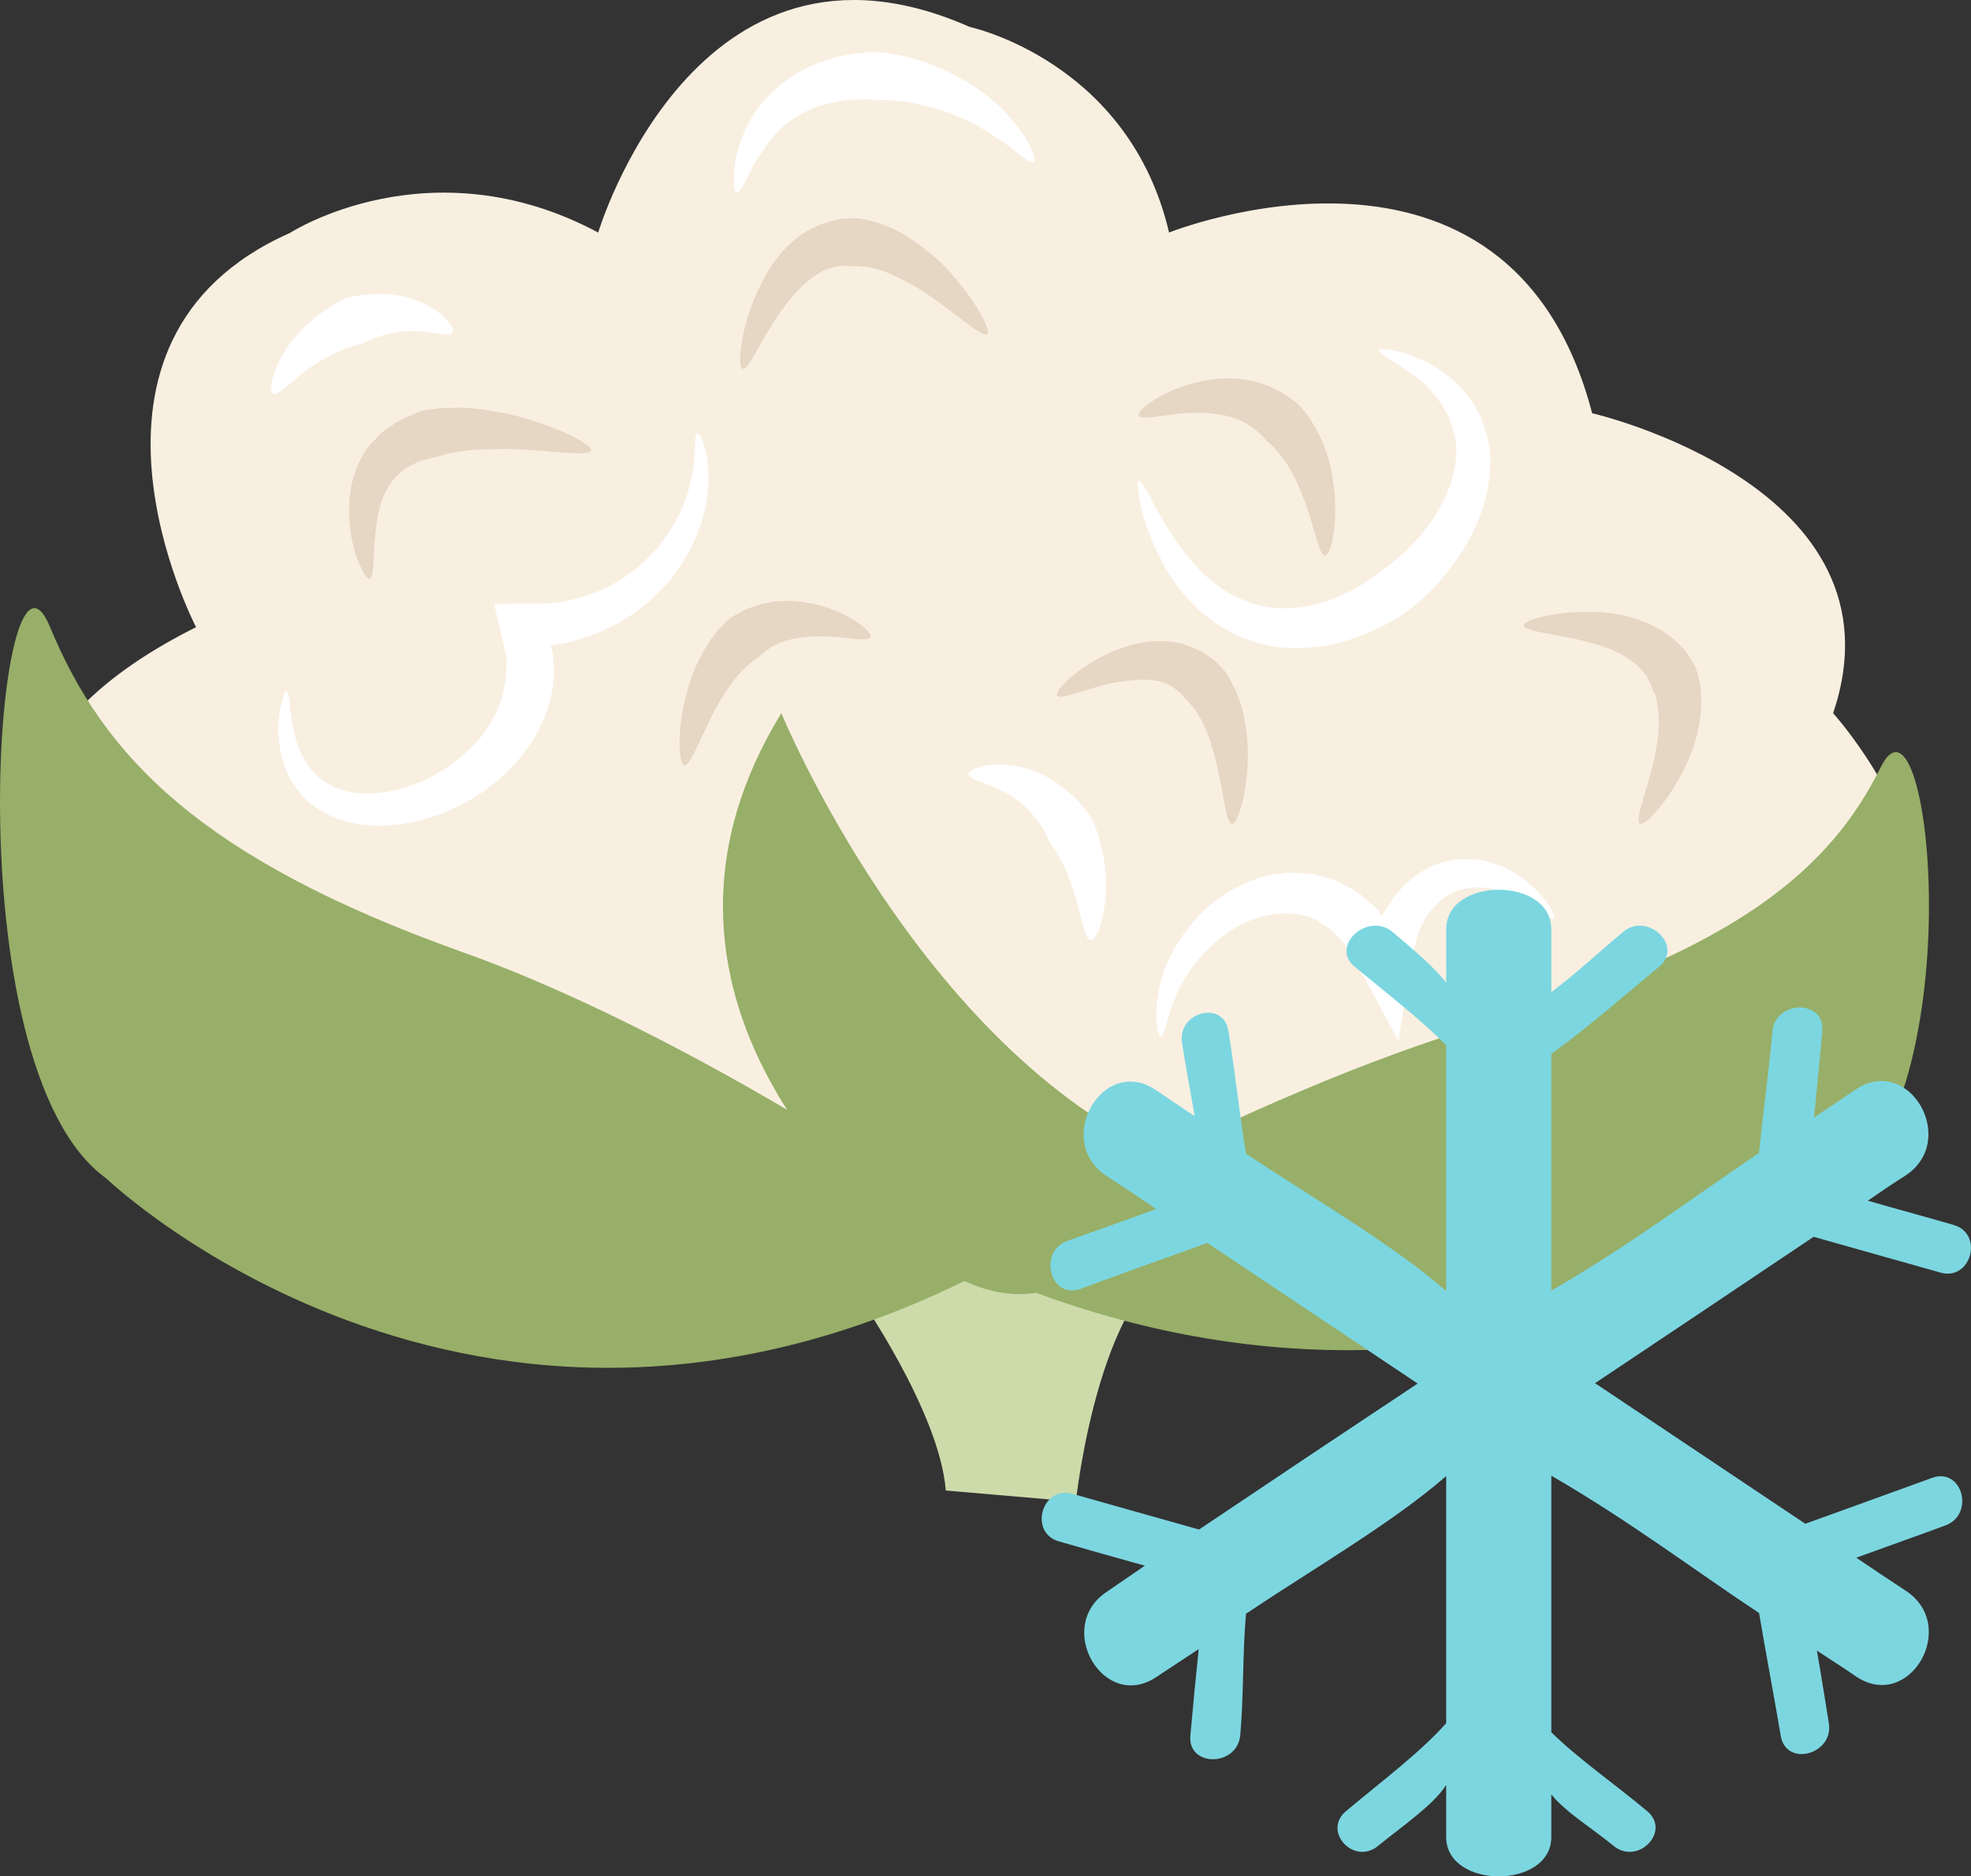 <?xml version="1.0" encoding="UTF-8" standalone="no"?>
<svg
   xmlns:dc="http://purl.org/dc/elements/1.1/"
   xmlns:cc="http://creativecommons.org/ns#"
   xmlns:rdf="http://www.w3.org/1999/02/22-rdf-syntax-ns#"
   xmlns:svg="http://www.w3.org/2000/svg"
   xmlns="http://www.w3.org/2000/svg"
   id="svg44"
   viewBox="0 0 5455.157 5192.209"
   style="clip-rule:evenodd;fill-rule:evenodd;image-rendering:optimizeQuality;shape-rendering:geometricPrecision;text-rendering:geometricPrecision"
   version="1.1"
   height="51.922mm"
   width="54.552mm"
   xml:space="preserve"><rect x="0" y="0" width="5455.157" height="5192.209" fill="#333333" stroke="none"/>
 <defs
   id="defs4">
  <style
   id="style2"
   type="text/css">
   <![CDATA[
    .fil5 {fill:#7CD6E0;fill-rule:nonzero}
    .fil2 {fill:#97AF68;fill-rule:nonzero}
    .fil0 {fill:#CDDBAB;fill-rule:nonzero}
    .fil3 {fill:#E6D6C4;fill-rule:nonzero}
    .fil1 {fill:#F9EFE1;fill-rule:nonzero}
    .fil4 {fill:white;fill-rule:nonzero}
   ]]>
  </style>
 </defs>
 <g
   transform="translate(-7825.371,-12308.541)"
   id="Vrstva_x0020_1">
  <path
   style="fill:#cddbab;fill-rule:nonzero"
   id="path7"
   d="m 10198,15889 c 0,0 228,325 245,544 l 360,31 c 0,0 69,-648 331,-681 0,0 -716,-43 -936,106 z"
   class="fil0" />
  <path
   style="fill:#f9efe1;fill-rule:nonzero"
   id="path9"
   d="m 8201,15213 c 0,0 -803,-684 167,-1169 0,0 -414,-792 260,-1091 0,0 387,-250 853,-1 0,0 270,-904 1028,-569 0,0 441,94 552,569 0,0 942,-377 1171,500 0,0 879,202 667,830 0,0 665,740 -257,925 l -392,514 h -1273 l -989,-4 c 0,0 -941,-392 -1024,-343 -84,49 -763,-161 -763,-161 z"
   class="fil1" />
  <path
   style="fill:#97af68;fill-rule:nonzero"
   id="path11"
   d="m 10629,15783 c 0,0 -804,-584 -1527,-841 -722,-258 -990,-541 -1138,-898 -147,-358 -274,1217 155,1525 0,0 1065,1021 2510,214 z"
   class="fil2" />
  <path
   style="fill:#97af68;fill-rule:nonzero"
   id="path13"
   d="m 10486,15800 c 0,0 769,-459 1459,-661 689,-203 946,-426 1086,-708 141,-281 263,959 -147,1201 0,0 -1018,804 -2398,168 z"
   class="fil2" />
  <path
   style="fill:#97af68;fill-rule:nonzero"
   id="path15"
   d="m 10322,15733 c 0,0 -839,-628 -334,-1451 0,0 381,929 1072,1230 0,0 -245,674 -738,221 z"
   class="fil2" />
  <path
   style="fill:#e6d6c4;fill-rule:nonzero"
   id="path17"
   d="m 9461,13555 c -5,19 -117,-1 -225,-4 -54,0 -107,1 -144,8 -9,2 -18,3 -25,4 -7,2 -14,4 -19,6 -10,3 -16,4 -17,4 -1,1 -8,1 -18,5 -10,3 -26,5 -41,14 -31,13 -65,42 -85,90 -21,47 -22,106 -27,150 0,44 -3,76 -12,78 -13,4 -75,-110 -51,-253 7,-35 20,-72 41,-102 9,-16 23,-27 35,-40 11,-13 25,-21 37,-29 24,-18 46,-25 62,-32 16,-7 25,-10 26,-10 1,0 10,-1 25,-3 8,-1 17,-3 27,-4 10,0 21,0 33,0 48,-2 109,8 166,21 115,29 217,81 212,97 z"
   class="fil3" />
  <path
   style="fill:#e6d6c4;fill-rule:nonzero"
   id="path19"
   d="m 10558,13233 c -15,12 -98,-68 -190,-126 -46,-27 -93,-50 -127,-57 -17,-5 -31,-3 -41,-5 -9,-1 -15,1 -15,0 -1,0 -7,0 -17,-1 -5,-1 -10,1 -17,1 -6,2 -14,0 -22,4 -32,7 -75,37 -111,81 -75,86 -118,206 -138,199 -14,-3 -7,-131 61,-252 31,-60 85,-118 144,-142 13,-8 28,-10 40,-14 12,-3 23,-7 32,-7 19,-1 30,-2 31,-2 1,1 12,0 28,3 16,5 40,8 63,19 50,19 102,58 148,99 88,87 144,189 131,200 z"
   class="fil3" />
  <path
   style="fill:#e6d6c4;fill-rule:nonzero"
   id="path21"
   d="m 11493,13846 c -19,0 -32,-98 -69,-181 -16,-42 -39,-79 -59,-102 -19,-25 -35,-35 -35,-36 -1,-1 -14,-18 -38,-35 -24,-19 -64,-35 -111,-39 -93,-12 -196,25 -204,5 -7,-13 80,-84 202,-99 60,-9 127,1 172,25 24,9 40,24 53,32 13,8 18,16 19,16 1,2 24,24 45,64 22,38 41,92 47,145 17,106 -5,205 -22,205 z"
   class="fil3" />
  <path
   style="fill:#e6d6c4;fill-rule:nonzero"
   id="path23"
   d="m 11235,14588 c -19,-2 -24,-104 -50,-195 -12,-46 -30,-87 -47,-113 -8,-13 -17,-21 -22,-28 -5,-6 -9,-8 -9,-9 -1,0 -4,-4 -9,-11 -6,-6 -14,-14 -26,-21 -21,-17 -64,-26 -112,-20 -98,6 -199,60 -209,42 -8,-13 70,-96 190,-135 58,-20 131,-22 184,2 26,10 46,24 59,34 12,11 20,18 20,19 1,1 8,7 16,20 7,13 19,30 28,52 18,43 29,100 31,155 3,110 -27,209 -44,208 z"
   class="fil3" />
  <path
   style="fill:#e6d6c4;fill-rule:nonzero"
   id="path25"
   d="m 12364,14588 c -17,-10 28,-109 45,-207 10,-49 9,-96 3,-126 -2,-8 -3,-14 -4,-20 -2,-6 -5,-10 -7,-14 -3,-8 -5,-13 -5,-13 0,-1 -2,-5 -6,-13 -2,-4 -3,-9 -6,-14 -4,-5 -8,-10 -13,-16 -19,-24 -59,-51 -110,-68 -101,-34 -219,-38 -219,-58 -2,-16 113,-48 240,-34 63,8 130,33 174,71 11,10 20,19 29,28 8,9 13,18 18,26 10,15 15,24 15,25 1,1 3,10 8,26 2,8 4,17 6,28 1,10 1,22 2,35 1,51 -11,112 -35,165 -45,107 -121,187 -135,179 z"
   class="fil3" />
  <path
   style="fill:#e6d6c4;fill-rule:nonzero"
   id="path27"
   d="m 10235,14071 c -7,19 -97,-9 -177,0 -40,3 -75,14 -97,28 -22,14 -34,26 -35,27 0,1 -17,10 -39,31 -22,22 -50,56 -72,97 -47,81 -77,176 -96,172 -16,-3 -21,-104 9,-207 13,-52 39,-103 64,-140 26,-37 52,-57 53,-59 1,0 7,-6 19,-11 12,-6 27,-17 49,-22 41,-17 100,-20 151,-10 104,19 178,80 171,94 z"
   class="fil3" />
  <path
   style="fill:#ffffff;fill-rule:nonzero"
   id="path29"
   d="m 9755,13507 c 7,-3 38,57 30,156 -7,97 -63,227 -168,314 -52,44 -113,76 -174,96 -16,5 -31,10 -46,13 -15,3 -30,6 -45,8 0,1 -4,2 -4,3 2,3 3,4 4,6 v 1 h 1 v 4 c 1,5 3,10 3,15 0,10 1,19 2,28 2,34 -3,54 -2,56 0,3 -4,25 -14,60 -11,34 -32,81 -68,127 -71,93 -201,180 -350,196 -73,9 -153,-1 -215,-41 -64,-38 -96,-105 -106,-157 -12,-53 -7,-97 -1,-126 6,-30 12,-46 16,-45 5,0 8,17 10,46 4,28 8,68 24,111 17,41 46,85 94,106 46,23 106,25 164,13 117,-23 219,-104 265,-175 24,-36 36,-69 42,-92 5,-24 7,-38 7,-40 -1,-1 3,-14 3,-37 0,-5 0,-12 0,-18 1,-4 0,-7 -1,-11 v -3 l -2,-6 -3,-14 c -7,-37 -18,-77 -28,-120 18,-3 46,-1 69,-2 25,0 50,1 77,-1 12,-1 24,-2 37,-3 12,-3 24,-5 37,-8 49,-12 101,-33 146,-65 93,-62 154,-164 175,-248 22,-84 10,-145 21,-147 z"
   class="fil4" />
  <path
   style="fill:#ffffff;fill-rule:nonzero"
   id="path31"
   d="m 10687,12757 c -8,5 -33,-15 -69,-44 -38,-26 -86,-61 -142,-82 -13,-7 -27,-11 -41,-16 -14,-4 -27,-9 -40,-12 -27,-5 -51,-13 -73,-14 -43,-6 -71,-2 -73,-3 -1,0 -9,-1 -23,-3 -13,1 -32,1 -55,2 -44,5 -102,19 -151,53 -51,33 -84,87 -110,129 -21,44 -36,76 -46,75 -8,-2 -10,-37 -3,-92 12,-53 39,-128 98,-183 57,-57 133,-89 192,-103 29,-6 55,-9 73,-11 18,0 28,0 29,0 2,0 41,1 93,16 27,5 55,18 86,30 15,6 30,15 45,23 15,8 31,16 45,26 58,37 105,89 134,130 27,43 38,74 31,79 z"
   class="fil4" />
  <path
   style="fill:#ffffff;fill-rule:nonzero"
   id="path33"
   d="m 11642,13277 c 2,-4 16,-3 40,1 11,3 26,5 42,11 16,7 34,15 53,23 18,11 39,23 59,39 19,17 40,34 56,58 34,46 56,108 58,171 2,126 -60,237 -115,307 -56,72 -108,107 -110,110 -3,2 -57,44 -151,77 -47,18 -105,28 -168,28 -63,0 -130,-19 -188,-52 -29,-14 -54,-37 -78,-56 -21,-24 -45,-45 -60,-70 -8,-12 -16,-23 -24,-35 -8,-12 -13,-24 -19,-36 -13,-23 -23,-45 -30,-67 -8,-21 -15,-40 -20,-58 -4,-18 -7,-33 -9,-46 -5,-26 -5,-41 -1,-42 5,-1 14,11 26,33 6,11 13,25 21,40 8,16 19,32 29,50 44,71 112,165 208,203 93,44 199,25 269,-7 36,-15 65,-32 84,-46 20,-12 30,-23 32,-23 1,-2 45,-28 95,-82 50,-53 106,-138 114,-230 10,-92 -46,-176 -106,-223 -15,-11 -30,-21 -42,-30 -13,-9 -26,-15 -35,-22 -20,-12 -31,-21 -30,-26 z"
   class="fil4" />
  <path
   style="fill:#ffffff;fill-rule:nonzero"
   id="path35"
   d="m 12126,14850 c -6,5 -27,-14 -63,-36 -35,-23 -88,-49 -146,-50 -28,0 -57,6 -81,20 -24,14 -45,34 -61,58 -4,5 -7,13 -10,19 l -5,10 c -2,3 -4,4 -6,13 -5,14 -9,28 -13,42 l -7,21 c -2,6 -3,19 -5,28 -12,77 -23,150 -33,214 -35,-64 -63,-118 -84,-156 -23,-38 -37,-61 -38,-63 -1,-2 -5,-9 -12,-22 -4,-6 -8,-14 -13,-22 -2,-4 -6,-11 -8,-13 -1,-1 -3,-3 -4,-4 -7,-7 -15,-15 -24,-24 -9,-10 -22,-15 -34,-24 -50,-34 -141,-36 -222,8 -81,43 -145,121 -174,188 -29,67 -34,119 -45,119 -5,0 -9,-13 -11,-36 -4,-24 0,-58 7,-99 17,-82 76,-185 173,-253 50,-31 106,-58 165,-62 15,-3 30,-3 44,-2 15,1 29,1 43,3 26,8 53,12 75,24 21,12 43,21 58,34 15,13 28,24 39,33 3,3 5,5 8,7 2,2 1,1 1,2 h 1 c 1,1 1,1 1,1 0,0 1,2 2,4 0,2 1,6 2,11 1,1 2,1 5,-2 0,-1 5,-8 8,-13 l 15,-23 c 6,-8 11,-18 19,-25 27,-34 64,-61 106,-79 41,-16 86,-18 126,-12 79,15 133,60 164,95 31,35 42,62 37,66 z"
   class="fil4" />
  <path
   style="fill:#ffffff;fill-rule:nonzero"
   id="path37"
   d="m 10844,14910 c -19,-2 -26,-79 -51,-147 -11,-34 -26,-66 -39,-88 -13,-23 -23,-35 -24,-36 0,-2 -7,-18 -20,-41 -15,-22 -36,-49 -64,-72 -28,-21 -62,-37 -91,-48 -28,-10 -49,-18 -50,-28 0,-8 21,-18 55,-24 35,-4 84,-1 131,17 47,19 87,51 114,78 26,28 41,50 41,52 1,1 12,22 21,55 10,33 19,77 19,119 3,87 -24,166 -42,163 z"
   class="fil4" />
  <path
   style="fill:#ffffff;fill-rule:nonzero"
   id="path39"
   d="m 9078,13229 c -5,7 -25,6 -49,1 -26,-3 -57,-8 -87,-4 -30,1 -58,10 -79,18 -20,8 -34,14 -34,15 -1,1 -17,3 -41,12 -23,8 -54,22 -83,41 -60,35 -106,93 -123,86 -17,-6 2,-90 60,-156 27,-33 61,-61 90,-80 28,-19 50,-27 51,-28 1,-1 23,-7 55,-10 32,-3 75,-4 115,8 41,10 76,32 99,51 21,22 31,38 26,46 z"
   class="fil4" />
  <path
   style="fill:#7cd6e0;fill-rule:nonzero"
   id="path41"
   d="m 12845,15731 c 117,33 234,66 351,99 85,24 121,-108 36,-132 -79,-23 -158,-44 -237,-67 35,-24 70,-48 105,-70 147,-98 9,-336 -138,-238 -39,26 -77,52 -116,78 8,-80 16,-159 23,-239 8,-88 -129,-87 -138,0 -10,112 -26,224 -37,337 -189,127 -356,254 -575,381 v -655 c 110,-80 202,-162 299,-242 68,-57 -33,-152 -100,-96 -65,54 -125,111 -199,167 v -174 c 0,-146 -291,-146 -291,0 v 148 c -36,-47 -95,-95 -149,-141 -68,-56 -173,39 -105,96 87,72 182,145 254,218 v 680 c -145,-127 -364,-254 -554,-380 -19,-114 -30,-227 -49,-341 -15,-86 -143,-50 -128,36 11,68 23,134 35,201 -37,-24 -71,-48 -107,-72 -147,-99 -284,139 -138,237 46,30 93,61 138,92 -81,30 -164,59 -245,88 -83,30 -48,163 36,133 116,-43 234,-85 351,-127 194,130 388,259 582,389 -202,134 -404,269 -605,404 -117,-33 -234,-66 -351,-99 -85,-23 -121,109 -36,132 79,23 158,45 237,67 -35,24 -70,48 -105,72 -147,97 -9,334 137,236 40,-26 78,-52 117,-77 -8,79 -16,159 -23,239 -8,88 129,87 138,0 10,-112 6,-225 16,-337 190,-127 409,-254 554,-381 v 684 c -72,81 -179,161 -277,243 -67,56 22,152 89,96 66,-54 152,-112 188,-168 v 144 c 0,145 291,145 291,0 v -118 c 38,48 116,96 172,142 67,56 161,-40 93,-96 -87,-73 -191,-145 -265,-218 v -710 c 219,127 385,254 575,380 19,113 41,227 60,340 15,88 148,51 133,-36 -11,-67 -21,-133 -33,-200 36,24 73,47 109,72 147,98 285,-139 138,-237 -46,-30 -92,-61 -138,-92 82,-30 165,-59 246,-89 83,-30 48,-162 -36,-132 -116,42 -234,85 -351,127 -194,-130 -388,-259 -582,-389 201,-134 404,-270 605,-405 z"
   class="fil5" />
 </g>
</svg>